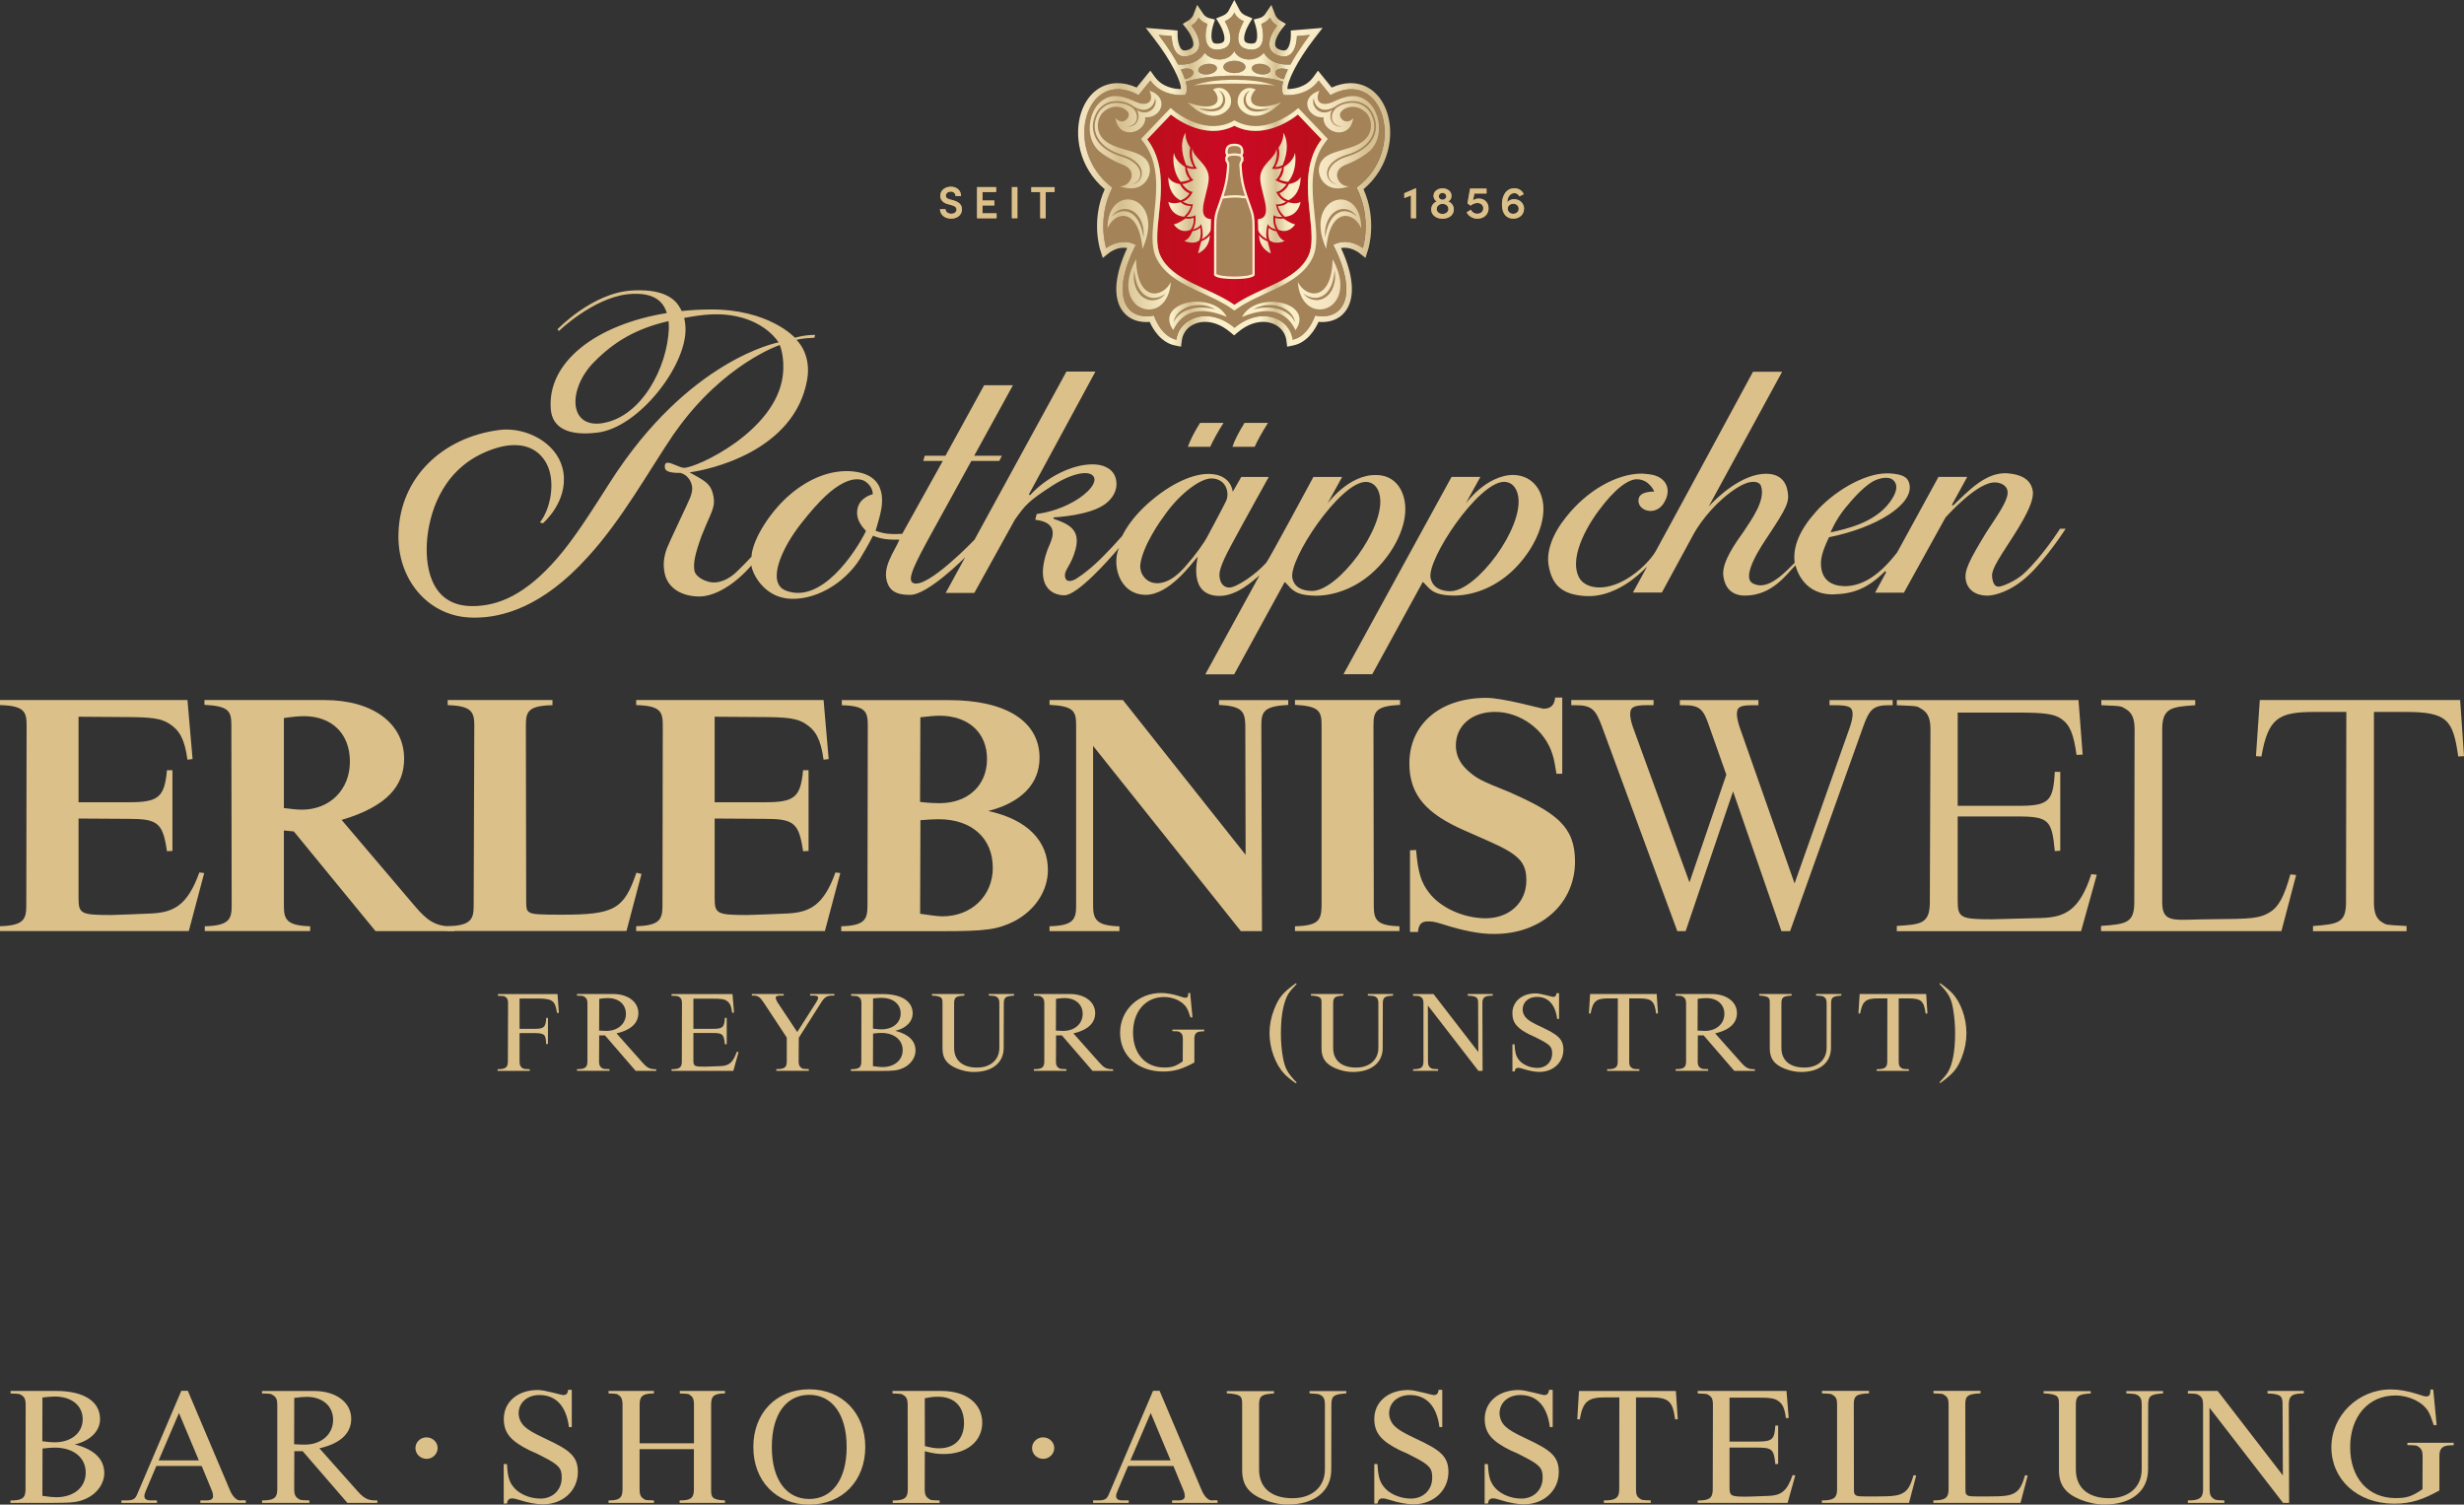 <?xml version="1.0" encoding="UTF-8"?><svg id="b" xmlns="http://www.w3.org/2000/svg" xmlns:xlink="http://www.w3.org/1999/xlink" viewBox="0 0 391.81 239.25"><rect x="0" y="0" width="391.81" height="239.25" fill="#333333" stroke="none"/><defs><style>.h{fill:none;}.i{fill:url(#g);}.j{fill:url(#e);}.k{fill:#a38357;}.l{fill-rule:evenodd;}.l,.m{fill:#dcc08a;}.n{clip-path:url(#d);}.o{clip-path:url(#f);}</style><clipPath id="d"><path class="h" d="M196.29,20s0,0,0,0c-4.98,2.56-10.09-1.79-10.09-1.79l-3.77,3.95c4.58,6,.24,14.39,2.07,18.44,1.85,4.08,7.79,5.08,11.78,7.86h.03c3.99-2.78,9.93-3.78,11.78-7.86,1.83-4.05-2.51-12.44,2.07-18.44l-3.77-3.95s-5.11,4.36-10.09,1.79"/></clipPath><linearGradient id="e" x1="-80.24" y1="636.68" x2="-78.21" y2="636.68" gradientTransform="translate(1274.33 -8630.18) scale(13.61)" gradientUnits="userSpaceOnUse"><stop offset="0" stop-color="#bb0f1b"/><stop offset=".5" stop-color="#cb0a24"/><stop offset=".99" stop-color="#bb0e1b"/><stop offset="1" stop-color="#bb0f1b"/></linearGradient><clipPath id="f"><path class="h" d="M187.61,49.54c.51-.44,1.15-.73,1.8-.89.65-.15,1.33-.19,1.99-.1.66.09,1.3.3,1.85.65-.63-.17-1.26-.28-1.88-.3-.63-.02-1.26.03-1.86.18-.6.14-1.18.38-1.69.73-.5.35-.93.83-1.18,1.44.07-.66.45-1.27.96-1.71M185.92,50.77c0,.52.2,1.1.64,1.72,1.32-2.78,3.95-4,8.51-2.1-.89-1.69-2.85-2.42-4.73-2.42-2.27,0-4.42,1.07-4.42,2.79M201.16,48.55c.66-.09,1.34-.06,1.99.1.65.16,1.28.45,1.79.89.52.44.9,1.05.97,1.71-.25-.61-.67-1.08-1.18-1.44-.51-.35-1.09-.59-1.69-.73-.6-.15-1.23-.2-1.86-.18-.63.02-1.26.13-1.89.3.56-.34,1.2-.56,1.86-.65M197.5,50.4c4.56-1.9,7.19-.68,8.5,2.1.45-.62.64-1.2.64-1.72,0-1.73-2.14-2.79-4.42-2.79-1.88,0-3.84.73-4.73,2.42M181.43,46.98c-.54-.51-.86-1.2-1.02-1.89-.03-.18-.07-.35-.1-.52l-.02-.53c0-.05,0-.11,0-.16,0-.12.01-.24.02-.36.01-.17.03-.35.05-.52.03.17.05.35.07.52l.03.26c0,.08.03.17.05.25l.1.5.14.48c.21.63.52,1.23.99,1.66.06.05.11.11.17.16l.2.13c.12.1.28.15.42.23.07.04.15.05.22.08l.23.07.24.03c.08.01.16.03.24.02.64,0,1.29-.24,1.84-.67-.41.56-1.09.95-1.83,1.01-.08.01-.17.02-.25.02-.66,0-1.31-.3-1.79-.75M179.42,45.35c0,4.86,6.32,5.61,6.76-.5-1.28,2.58-5.41,3.22-5.52-3.64-.88,1.59-1.24,2.98-1.24,4.14M209.36,47.36l.24-.03.23-.07c.08-.02.15-.04.22-.08.14-.07.29-.12.42-.23l.2-.13c.06-.05.12-.11.18-.16.47-.44.77-1.03.99-1.66l.14-.48.1-.5c.02-.08.04-.17.05-.25l.03-.26c.02-.17.04-.34.07-.52.02.17.04.35.05.52.01.13.02.26.02.39,0,.04,0,.09,0,.13l-.03.53c-.03.17-.06.35-.1.52-.15.69-.48,1.38-1.02,1.89-.54.5-1.29.83-2.03.74-.74-.07-1.42-.45-1.83-1.01.55.43,1.2.67,1.85.67.02,0,.03,0,.05,0,.06,0,.13-.01.19-.02M206.37,44.84c.45,6.11,6.77,5.37,6.77.5,0-1.16-.36-2.55-1.24-4.14-.11,6.86-4.24,6.22-5.53,3.64M191.01,38.39l-.51,1.9s1.86-.67,1.88-2.94c0,0-.22.57-1.37,1.03M202.09,40.29l-.51-1.9c-1.15-.46-1.37-1.03-1.37-1.03.03,2.27,1.88,2.94,1.88,2.94M189.61,36.76s-.46,1.35-1.3,1.53c0,0,1.38.72,2.4-.07,0,0,.23-.45.23-1.24,0-.23-.02-.49-.07-.78,0,0-.56.5-1.26.55M201.66,36.99c0,.79.23,1.24.23,1.24,1.02.78,2.4.07,2.4.07-.84-.18-1.3-1.53-1.3-1.53-.69-.05-1.26-.55-1.26-.55-.05.29-.07.55-.07.78M188.52,34.73s-1.09.81-1.87.95c0,0,.97,1.61,2.68.85,0,0,.5-.69.5-1.57,0-.11,0-.22-.02-.33,0,0-.65.26-1.28.1M202.77,34.96c0,.88.5,1.57.5,1.57,1.71.76,2.68-.85,2.68-.85-.79-.14-1.87-.95-1.87-.95-.63.16-1.28-.1-1.28-.1-.02.11-.02.22-.02.33M188.28,34.46s.96-.83,1.1-1.72c0,0-.99.1-1.62-.59,0,0-1.28.41-1.97-.06,0,0,.25,2.18,2.5,2.37M204.83,32.16c-.64.68-1.62.59-1.62.59.13.89,1.1,1.72,1.1,1.72,2.24-.18,2.5-2.37,2.5-2.37-.69.47-1.97.06-1.97.06M178.55,33.26c.73-.13,1.49.16,2.03.64.55.49.89,1.14,1.08,1.81.15.49.2,1,.2,1.51,0,.18,0,.37-.02.54-.14-.67-.25-1.33-.51-1.94-.24-.61-.57-1.18-1.04-1.6l-.17-.16c-.06-.05-.13-.08-.2-.12-.07-.04-.13-.09-.2-.12-.07-.03-.14-.05-.22-.09l-.11-.05-.11-.02-.23-.05c-.08-.02-.15-.01-.23-.02-.08,0-.16-.02-.24,0-.63.04-1.25.33-1.75.8.36-.58.99-1.02,1.71-1.14M176.11,36.32c1.05-2.66,4.97-3.58,5.56,3.25.65-1.44.91-2.71.92-3.78,0-2.63-1.62-4.08-3.24-4.08s-3.24,1.45-3.24,4.6M210.7,37.22c0-.5.05-1.01.2-1.51.19-.67.53-1.33,1.08-1.81.54-.48,1.3-.77,2.03-.64.72.11,1.36.55,1.71,1.14-.5-.47-1.12-.76-1.75-.8-.08-.02-.16,0-.24,0-.08,0-.16,0-.23.02l-.23.05-.11.02-.11.05c-.07.03-.14.06-.21.09-.07.03-.14.08-.2.12-.07.04-.14.08-.2.12l-.18.16c-.48.41-.8.99-1.04,1.6-.26.61-.36,1.27-.5,1.94-.01-.18-.02-.36-.02-.54M209.98,35.79c0,1.07.27,2.34.91,3.78.59-6.83,4.51-5.91,5.56-3.25,0-3.16-1.62-4.6-3.24-4.6s-3.24,1.44-3.24,4.08M185.78,28.31c0,.58.13,2.62,1.92,3.55,0,0,1.02-.26,1.45-1.13,0,0-1-.32-1.51-1.45,0,0-1.43-.19-1.85-1.12,0,0,0,.06,0,.16M204.95,29.27c-.51,1.13-1.51,1.45-1.51,1.45.42.88,1.45,1.13,1.45,1.13,1.79-.92,1.92-2.96,1.92-3.55,0-.1,0-.16,0-.16-.42.93-1.85,1.12-1.85,1.12M186.59,25.28c0,.94.18,2.4,1.15,3.63,0,0,.73-.01,1.48-.36,0,0-.76-.75-.76-1.9,0-.04,0-.07,0-.11,0,0-1.55-.8-1.79-2.25,0,0-.08.39-.08.99M204.14,26.54v.11c0,1.15-.76,1.9-.76,1.9.74.34,1.47.36,1.47.36.96-1.22,1.15-2.66,1.15-3.61,0-.61-.08-1.01-.08-1.01-.24,1.44-1.79,2.25-1.79,2.25M189.53,24.37c0,.94.42,2.06.83,2.44,0,0-.88.18-1.63-.16,0,0,0,0,0,.01,0,.15.42,1.66,1.06,1.95,0,0-.95.59-1.79.66,0,0,.82,1.21,1.65,1.24,0,0-.51,1.21-1.57,1.55,0,0,.97.6,1.61.4,0,0-.16,1.32-1.01,2.01,0,0,1.01.11,1.39-.27,0,0,.04.25.04.61,0,.48-.08,1.15-.43,1.67,0,0,1.03-.2,1.32-.86,0,0,.24.83.24,1.61,0,.29-.04.58-.13.81,0,0,1.15-.57,1.41-1.43l.06-1.76c-.98-.07-1.29-.67-1.29-1.5,0-1.44.92-3.59.92-5.03,0-2.24-2.55-3.27-2.56-4.67,0-.02,0-.03,0-.05-.08.22-.12.48-.12.76M202.95,23.66c0,1.4-2.56,2.43-2.56,4.67,0,1.43.92,3.59.92,5.03,0,.84-.31,1.43-1.29,1.5l.05,1.76c.26.86,1.41,1.43,1.41,1.43-.1-.23-.13-.52-.13-.81,0-.77.24-1.61.24-1.61.3.66,1.32.86,1.32.86-.35-.52-.43-1.19-.43-1.67,0-.36.04-.61.04-.61.38.38,1.39.27,1.39.27-.84-.69-1.01-2.01-1.01-2.01.64.2,1.61-.4,1.61-.4-1.06-.35-1.57-1.55-1.57-1.55.83-.04,1.65-1.24,1.65-1.24-.84-.07-1.79-.66-1.79-.66.64-.28,1.06-1.79,1.06-1.95,0,0,0,0,0-.01-.75.35-1.63.16-1.63.16.41-.38.83-1.5.83-2.44,0-.28-.04-.54-.12-.76v.05ZM193.44,43.57v-7.47c0-1.64.13-2.01.49-3l.28-.8c.09-.24.17-.48.25-.7,1.11-.21,2.51-.22,3.64-.03.08.23.17.47.26.73l.28.8c.35.99.49,1.36.49,3v7.47c-.14.09-.76.38-2.84.38s-2.69-.29-2.84-.38M195.51,26.28s0-.03,0-.05c0-.37-.2-.68-.29-.8v-.28c.05-.06.09-.13.11-.21.27-.12.6-.19.94-.19s.68.07.95.19c.02.08.05.15.11.21v.28c-.09.13-.29.44-.29.8,0,.02,0,.04,0,.05.12,2.19.42,3.42.9,4.86-1.06-.15-2.3-.14-3.35.02.49-1.45.79-2.68.91-4.88M195.23,24.22c0-.58.1-.98,1.05-.98s1.05.4,1.05.98c-.04.08-.08.17-.1.28-.28-.1-.61-.15-.95-.15s-.66.05-.95.15c-.03-.1-.06-.2-.1-.28M194.83,24.28v.05l.03.05s.11.2.11.37c0,.07-.02.13-.07.17l-.07.06v.59l.05.06s.24.29.24.61v.03c-.15,2.69-.58,3.9-1.28,5.91l-.28.8c-.36,1.01-.51,1.43-.51,3.14v7.61l.02.04c.08.14.54.6,3.21.6s3.14-.46,3.21-.6l.02-.04v-7.61c0-1.71-.15-2.13-.51-3.14l-.28-.8c-.71-2-1.13-3.21-1.28-5.91v-.03c0-.32.24-.61.24-.61l.05-.06v-.59l-.07-.06c-.05-.04-.07-.11-.07-.18,0-.16.11-.36.11-.36l.03-.05v-.05c0-.74-.18-1.43-1.45-1.43s-1.45.69-1.45,1.43M187.97,23.31c0,.77.16,1.75.64,2.92,0,0,.7.41,1.19.32,0,0-.63-.99-.63-2.2,0-.23.02-.46.07-.7l.04-.17s-.77-.97-.77-2.16c0-.07,0-.14,0-.21,0,0-.55.75-.55,2.2M204.07,21.32c0,1.19-.77,2.16-.77,2.16.08.3.12.59.12.87,0,1.21-.63,2.2-.63,2.2.49.09,1.19-.32,1.19-.32.48-1.17.64-2.15.64-2.92,0-1.45-.55-2.2-.55-2.2,0,.07,0,.14,0,.21M206.38,18.21l3.77,3.95c-1.73,2.26-2.18,4.86-2.18,7.45,0,2.93.59,5.83.59,8.18,0,1.07-.12,2.03-.48,2.82-1.85,4.08-7.79,5.08-11.78,7.86h-.03c-3.99-2.78-9.93-3.78-11.78-7.86-.36-.79-.48-1.75-.48-2.82,0-2.35.59-5.25.59-8.18,0-2.58-.46-5.18-2.18-7.45l3.77-3.95s5.11,4.36,10.09,1.79t0,0c1.13.58,2.27.81,3.36.81,3.68,0,6.74-2.6,6.74-2.6M181.43,22.09l.39.51c1.6,2.1,2.03,4.55,2.03,7.01,0,1.5-.16,3.01-.31,4.44-.14,1.34-.28,2.58-.28,3.71,0,1.17.14,2.23.55,3.14,1.32,2.91,4.46,4.36,7.5,5.76,1.57.72,3.19,1.47,4.53,2.41l.19.14.25.16.25-.16.2-.14c1.34-.93,2.96-1.68,4.53-2.41,3.04-1.4,6.19-2.86,7.5-5.76.41-.91.55-1.97.55-3.14,0-1.13-.14-2.38-.28-3.71-.15-1.43-.31-2.94-.31-4.44,0-2.46.43-4.91,2.03-7.01l.39-.51-4.21-4.41-.49-.51-.54.46s-2.9,2.42-6.25,2.42c-1.06,0-2.08-.25-3-.72l-.17-.09-.19-.1-.19.1-.16.09c-.93.48-1.94.72-3.01.72-3.35,0-6.22-2.4-6.25-2.42l-.54-.46-4.71,4.93ZM182.38,17.37c.36-.11.67-.34.9-.65.23-.31.36-.7.38-1.14.07.18.11.37.11.57,0,.25-.06.51-.18.75-.21.42-.6.75-1.06.89-.46.15-.96.09-1.37-.09-.16-.07-.3-.16-.44-.26.1.15.18.32.24.5.05.17.08.35.08.53,0,.42-.14.85-.42,1.16-.2.22-.47.37-.75.44-.28.08-.58.04-.86,0,.28.01.57.03.83-.08.26-.09.49-.25.66-.46.2-.27.3-.6.3-.93,0-.2-.04-.4-.11-.58-.16-.5-.55-.9-1.03-1.15-.48-.26-1.02-.42-1.56-.49-.54-.07-1.1-.03-1.62.12-.52.16-.99.46-1.36.86-.2.18-.33.43-.49.65-.11.25-.25.48-.33.75-.1.26-.15.53-.2.8l-.03.41s0,.07,0,.1c0,.1.01.21.02.31.04.54.2,1.07.48,1.55.26.48.64.89,1.06,1.25.42.36.89.66,1.4.89.24.13.51.22.76.33l.8.26c.55.18,1.09.41,1.57.73.49.32.93.74,1.2,1.28.13.27.2.58.2.88s-.07.6-.22.86c-.28.53-.84.85-1.4.93.55-.14,1.04-.5,1.26-1,.09-.2.14-.42.14-.63,0-.31-.09-.63-.24-.9-.24-.48-.64-.87-1.1-1.17-.46-.3-.97-.53-1.5-.7l-.81-.27c-.27-.11-.54-.21-.79-.34-.52-.25-1.01-.56-1.46-.93-.44-.37-.85-.81-1.13-1.32-.29-.51-.47-1.09-.51-1.67,0-.11-.02-.22-.02-.33,0-.04,0-.07,0-.11l.04-.44c.06-.28.11-.58.21-.85.08-.28.23-.54.35-.8.16-.24.31-.5.53-.71.4-.43.92-.76,1.48-.93.57-.17,1.16-.2,1.74-.13.58.07,1.15.24,1.66.52.16.09.33.19.47.31.34.18.67.35,1.01.44.19.05.38.08.58.08s.38-.03.55-.08M183.03,15.49c0,1.02-1.07,1.3-2.33.75-1.63-.71-3.82-1.79-5.83.07-.99.92-1.59,2.49-1.59,4.06,0,1.5.55,3.01,1.85,3.95,1.48,1.08,2.61,1.56,3.45,1.88.98.38,1.36,1.01,1.37,1.63,0,.97-.93,1.9-1.96,1.77,3.38,1.24,4.86-1.03,4.86-2.58,0-.1,0-.19-.02-.27-.37-3.03-4.53-2.49-6.93-4.23-.95-.69-1.34-1.65-1.33-2.55,0-.88.37-1.7.93-2.2,1.82-1.59,3.88-.43,3.99.37,0,.04,0,.07,0,.1,0,.8-1.13,1.62-2.11.54.53,3.6,4.73,2.37,4.73.06,0-.07,0-.13-.01-.19,1.51.1,2.59-.98,2.59-2.12,0-.82-.56-1.67-1.93-2.12.2.42.28.78.28,1.07M210.05,17.8c-.46-.14-.85-.47-1.06-.89-.13-.24-.19-.51-.18-.77,0-.19.03-.38.11-.55.02.43.15.83.37,1.14s.54.54.9.65c.36.11.75.11,1.13,0,.34-.09.67-.26,1.01-.44.15-.12.31-.23.47-.31.52-.28,1.09-.45,1.66-.52.58-.07,1.18-.04,1.74.13.57.17,1.09.5,1.48.93.22.21.36.47.52.71.12.27.27.52.35.8.1.27.16.56.21.85l.04.44s0,.07,0,.11c0,.11-.02.22-.02.33-.04.59-.22,1.16-.51,1.67-.29.51-.69.95-1.13,1.32-.45.37-.94.69-1.46.93-.26.13-.53.23-.79.34l-.81.27c-.53.17-1.04.39-1.5.7-.46.3-.86.69-1.1,1.17-.16.27-.24.59-.24.9,0,.22.04.43.14.63.22.5.71.86,1.26,1-.56-.08-1.11-.4-1.4-.93-.15-.26-.22-.56-.22-.86s.07-.6.2-.88c.27-.54.72-.96,1.2-1.28.49-.32,1.02-.55,1.57-.73l.8-.26c.26-.11.52-.2.77-.33.5-.24.98-.54,1.4-.89s.8-.77,1.07-1.25c.27-.47.44-1.01.48-1.55,0-.1.01-.2.01-.31,0-.03,0-.07,0-.1l-.03-.41c-.05-.27-.1-.54-.2-.8-.08-.27-.22-.5-.33-.75-.15-.22-.29-.47-.49-.65-.37-.4-.84-.7-1.36-.86-.52-.16-1.08-.19-1.62-.12-.54.07-1.08.23-1.56.49-.49.25-.87.65-1.04,1.15-.07.18-.11.38-.11.58,0,.33.09.66.3.93.16.21.4.37.66.46.26.1.55.09.83.08-.28.04-.57.08-.85,0-.28-.07-.55-.22-.75-.44-.28-.31-.42-.74-.42-1.16,0-.18.03-.36.08-.53.05-.18.14-.34.24-.5-.13.1-.28.19-.44.26-.25.11-.54.18-.83.18-.18,0-.37-.03-.55-.08M207.88,16.54c0,1.14,1.08,2.21,2.59,2.12,0,.06-.01.13-.01.19,0,2.31,4.19,3.53,4.73-.06-.98,1.09-2.12.26-2.11-.54,0-.03,0-.07,0-.1.11-.8,2.16-1.96,3.99-.37.57.49.93,1.32.93,2.2s-.38,1.86-1.34,2.55c-2.4,1.74-6.55,1.2-6.93,4.23-.01.09-.02.18-.02.27,0,1.55,1.48,3.82,4.86,2.58-1.03.14-1.96-.8-1.96-1.77,0-.62.38-1.26,1.36-1.63.83-.32,1.97-.8,3.45-1.88,1.3-.95,1.85-2.45,1.85-3.95,0-1.57-.6-3.14-1.59-4.06-2.01-1.87-4.21-.79-5.83-.07-1.26.55-2.32.27-2.33-.75,0-.3.08-.65.28-1.07-1.37.46-1.93,1.3-1.93,2.12M192.31,17.37c.27,0,.54-.02.79-.08.26-.05.5-.14.71-.27.42-.26.67-.73.67-1.24v-.05c0-.24-.05-.48-.16-.71-.11-.24-.28-.45-.53-.59.14.02.28.08.4.16.12.09.22.2.31.32.17.25.29.54.31.85,0,.07.01.13.01.2,0,.24-.05.49-.16.71-.14.29-.36.54-.63.7-.55.34-1.17.38-1.75.32-.58-.06-1.13-.23-1.64-.48.54.07,1.06.14,1.58.14h.07ZM192.89,14.23c.47.47.74,1.02.73,1.5,0,1.06-1.33,1.78-4.77.55,3.74,3.8,6.58,1.65,6.87.24.03-.15.04-.29.04-.44,0-1.09-.82-2.11-1.91-2.11-.3,0-.63.08-.96.25M198.53,17.39c-.27-.17-.49-.42-.63-.7-.11-.23-.16-.49-.16-.74,0-.06,0-.11.01-.17.03-.3.14-.6.31-.85.09-.12.2-.23.32-.32.12-.08.26-.14.4-.16-.25.14-.43.35-.54.59-.1.23-.15.47-.15.71v.05c0,.51.25.98.67,1.24.21.13.45.22.7.27.25.05.52.08.79.08.54,0,1.1-.07,1.66-.14-.51.24-1.06.42-1.64.48-.14.01-.28.02-.41.02-.45,0-.92-.09-1.33-.34M196.8,16.09c0,.14.01.29.04.44.29,1.41,3.13,3.56,6.86-.24-3.44,1.23-4.77.51-4.77-.55,0-.48.27-1.03.74-1.5-.34-.17-.65-.25-.96-.25-1.1,0-1.91,1.02-1.91,2.11M192.98,12.87c-1.09.14-2.19.35-3.23.73,1.09-.13,2.18-.2,3.27-.25,1.09-.04,2.17-.07,3.26-.06.54,0,1.09,0,1.63.02.54,0,1.09.03,1.63.05,1.09.05,2.17.12,3.27.25-1.04-.38-2.13-.59-3.22-.73-.55-.08-1.1-.11-1.65-.15-.55-.03-1.11-.04-1.66-.05-1.1,0-2.21.06-3.3.2M188.46,15.09c.36-.48.34-1.24.09-2.12,1.96-.58,4.7-.94,7.74-.94s5.78.36,7.74.94c-.25.88-.28,1.64.09,2.12,0,0,3.56.48,5.56-2.29l1.88,2.32c8.36-4.56,12.29,8.65,4.15,14.72,2.51,4.85,1,9.61,1,9.61,0,0-2.27-1.81-4.71-.51,4.07,8,1.7,12.12-2.88,11.24,0,0-1.05,3.31-3.58,3.85-.46-3.56-5.14-5.36-9.24-1.9-4.09-3.46-8.78-1.66-9.24,1.9-2.54-.54-3.58-3.85-3.58-3.85-4.58.88-6.95-3.24-2.88-11.24-2.44-1.29-4.71.51-4.71.51,0,0-1.51-4.76,1-9.61-8.14-6.07-4.22-19.28,4.15-14.72l1.88-2.32c1.49,2.06,3.83,2.32,4.94,2.32.39,0,.62-.03.62-.03M187.78,11.07c.11-.04.22-.08.33-.1.8-.19,1.54.02,1.65.47.1.45-.46.96-1.27,1.15-.02,0-.04,0-.06.01-.17-.49-.39-1.01-.65-1.53M204.08,12.59c-.8-.19-1.38-.7-1.27-1.15.11-.45.84-.66,1.65-.47.12.03.23.06.33.1-.26.52-.48,1.04-.64,1.53-.02,0-.04,0-.06-.01M190.55,11.2c-.06-.46.55-.91,1.37-1.03.82-.11,1.53.17,1.59.62.06.46-.55.92-1.37,1.03-.12.02-.24.02-.36.02-.66,0-1.18-.26-1.24-.64M200.42,11.82c-.82-.11-1.43-.57-1.37-1.03.06-.45.78-.73,1.6-.62.82.12,1.43.58,1.37,1.03-.05.39-.58.64-1.24.64-.12,0-.24,0-.36-.02M194.53,10.65c0-.54.79-.98,1.76-.98s1.76.44,1.76.98-.79.97-1.76.97-1.76-.44-1.76-.97M193.89,7.87c3.37-.37.87-4.49.87-4.49,1.24-.51,1.52-1.41,1.52-1.41,0,0,.27.9,1.52,1.41,0,0-2.5,4.12.87,4.49,3.28.36,1.89-4.08,1.89-4.08,0,0,.88-.22,1.4-.99,0,0,.3.78,1.12,1.27,0,0-2.87,3.63.15,4.73,3.02,1.1,3-3.07,3-3.07l2.07-.17s-1.78,2.3-3.1,4.71c-3.26.16-4.22-1.88-4.22-1.88-1.29,1.56-3.94,1.36-4.71-.27-.76,1.63-3.41,1.83-4.7.27,0,0-.96,2.04-4.22,1.88-1.31-2.4-3.1-4.71-3.1-4.71l2.07.17s-.02,4.17,3,3.07c3.03-1.1.15-4.73.15-4.73.82-.49,1.13-1.27,1.13-1.27.52.77,1.4.99,1.4.99,0,0-1.28,4.1,1.53,4.1.11,0,.23,0,.36-.02M195.38,1.7v-.03s-.2.52-.98.84l-1.02.42.57.94c.38.63.98,2.06.67,2.67-.1.21-.39.34-.84.39-.09,0-.18.01-.26.01-.48,0-.6-.17-.66-.24-.38-.52-.21-1.88.03-2.64l.31-.95-.97-.24s-.55-.16-.86-.61l-1-1.48-.65,1.67s-.22.49-.73.8l-.92.55.66.84c.42.53,1.21,1.88,1,2.64-.03.11-.11.39-.73.62-.23.09-.44.13-.62.13s-.6,0-.9-.94c-.22-.66-.22-1.37-.22-1.37v-.87s-5.07-.42-5.07-.42l1.31,1.69c2.72,3.51,4.34,6.85,4.29,8.04-1.04,0-2.94-.27-4.15-1.93l-.72-1-2.18,2.69c-1.04-.47-2.05-.7-3.03-.7-2.65,0-4.81,1.74-5.78,4.65-1.16,3.49-.44,8.7,3.74,12.22-2.19,4.88-.79,9.42-.72,9.62l.41,1.3,1.07-.85s1.01-.77,2.26-.77c.18,0,.37.02.55.05-1.92,4.13-2.26,7.56-.94,9.71.82,1.33,2.22,2.06,3.95,2.06h0c.18,0,.37,0,.56-.03.52,1.15,1.76,3.27,3.99,3.74l1,.21.13-1.01c.23-1.73,1.75-2.94,3.7-2.94.94,0,2.4.29,4,1.64l.61.51.61-.51c1.6-1.35,3.06-1.64,4-1.64,1.95,0,3.47,1.21,3.7,2.94l.13,1.01,1-.21c2.23-.47,3.47-2.59,3.99-3.74.19.02.38.03.56.03,1.74,0,3.14-.73,3.95-2.06,1.32-2.15.98-5.58-.94-9.71.18-.03.37-.05.55-.05,1.26,0,2.26.77,2.27.77l1.07.85.41-1.3c.07-.2,1.46-4.74-.72-9.62,4.18-3.53,4.9-8.73,3.74-12.22-.97-2.91-3.13-4.65-5.78-4.65-.97,0-1.99.24-3.02.7l-2.18-2.69-.72,1c-1.2,1.66-3.1,1.93-4.14,1.93-.06-1.19,1.57-4.54,4.29-8.04l1.31-1.69-4.2.35-.86.07v.87s0,.71-.22,1.37c-.3.94-.73.94-.9.94s-.38-.04-.61-.13c-.62-.22-.69-.51-.73-.62-.22-.76.58-2.11,1-2.64l.67-.84-.92-.55c-.51-.31-.73-.8-.73-.8l-.65-1.67-1,1.48c-.3.45-.85.6-.85.6l-.97.24.3.95c.24.76.41,2.12.03,2.64-.05.07-.18.24-.65.24-.08,0-.17,0-.26-.01-.46-.05-.74-.18-.85-.39-.29-.58.23-1.94.67-2.67l.57-.94-1.01-.42c-.78-.32-.98-.82-.99-.84v.03s-.89-1.7-.89-1.7l-.9,1.7Z"/></clipPath><linearGradient id="g" x1="-86.27" y1="653.85" x2="-84.24" y2="653.85" gradientTransform="translate(2246.46 -15697.65) scale(24.05)" gradientUnits="userSpaceOnUse"><stop offset="0" stop-color="#f5e4c1"/><stop offset=".04" stop-color="#efddb7"/><stop offset=".1" stop-color="#dfca9e"/><stop offset=".13" stop-color="#d6c091"/><stop offset=".3" stop-color="#faefc9"/><stop offset=".32" stop-color="#eee0b7"/><stop offset=".36" stop-color="#d6c091"/><stop offset=".43" stop-color="#faefc9"/><stop offset=".59" stop-color="#faefc9"/><stop offset=".64" stop-color="#d6c091"/><stop offset=".65" stop-color="#ddca9d"/><stop offset=".67" stop-color="#f2e4bc"/><stop offset=".69" stop-color="#faefc9"/><stop offset=".79" stop-color="#f6e6c2"/><stop offset=".81" stop-color="#f5e4c1"/><stop offset=".85" stop-color="#efddb7"/><stop offset=".91" stop-color="#dfca9e"/><stop offset=".94" stop-color="#d6c091"/><stop offset="1" stop-color="#d6c091"/></linearGradient></defs><g id="c"><path class="m" d="M386.48,220.94c-.02.89-.15,1.11-.71,1.11-.25,0-.45-.07-1.43-.39-1.46-.47-2.89-.72-4.17-.72-5.18,0-9.45,4.15-9.45,9.21s4.1,8.96,10,8.96c2.79,0,4.69-.74,7.18-2.1v-5.48c0-1.14.42-1.65,1.68-1.7l.59-.02v-.39h-7.36v.37c1.65.05,1.41.05,1.8.3.42.25.62.69.62,1.46l-.02,5.26c-1.7,1.16-2.52,1.41-4.27,1.41-4.39,0-7.23-3.21-7.23-8.1s2.91-8.22,7.18-8.22c2.2,0,4.37,1.04,5.26,2.57.3.49.54,1.26.86,2.17l.45-.05-.54-5.63h-.42ZM347.9,238.98h5.8v-.39c-1.61-.05-1.36-.08-1.75-.3-.42-.27-.59-.72-.59-1.43l-.02-13.01,11.7,15.13h.96l-.05-15.67c0-1.43.64-1.73,2.39-1.73v-.4h-5.77v.4c2.27.05,2.39.57,2.39,1.73l.05,11.3-10.37-13.43h-4.74v.4c1.48.05,1.41.05,1.8.3.44.27.62.69.62,1.43v13.55c0,1.43-.71,1.73-2.42,1.73v.39ZM324.96,221.56c2.4.12,2.44.57,2.44,1.75v10.47c0,2.32.99,3.68,3.38,4.67,1.24.49,2.57.81,3.9.79,4.25,0,6.89-2.15,6.89-5.55l.02-10.37c0-1.46.54-1.61,2.37-1.75v-.37h-5.85v.37c1.73.1,1.36.1,1.83.3.45.27.62.69.62,1.46v10.32c0,2.79-2.02,4.59-5.16,4.59-3.38,0-5.31-1.68-5.31-4.57v-10.34c0-1.48.59-1.63,2.37-1.75v-.37h-7.5v.37ZM307.42,238.98h13.87l1.14-4.35-.42-.05c-.47,1.65-.91,2.37-1.61,2.79-.79.47-1.61.59-4.44.59-2.66,0-2.84,0-3.13-.2-.27-.17-.3-.32-.3-1.04l-.02-13.4c0-1.23.25-1.7,2.42-1.75v-.4h-7.48v.4c1.63.07,1.41.05,1.78.3.47.27.62.67.62,1.46v13.53c0,1.41-.67,1.73-2.42,1.73v.39ZM289.69,238.98h13.87l1.14-4.35-.42-.05c-.47,1.65-.91,2.37-1.61,2.79-.79.47-1.61.59-4.44.59-2.67,0-2.84,0-3.13-.2-.27-.17-.3-.32-.3-1.04l-.02-13.4c0-1.23.25-1.7,2.42-1.75v-.4h-7.48v.4c1.63.07,1.41.05,1.78.3.47.27.62.67.62,1.46v13.53c0,1.41-.67,1.73-2.42,1.73v.39ZM269.97,238.98h14.29l1.21-4.37-.42-.05c-.89,2.59-1.85,3.23-3.83,3.31l-2.72.1c-.3.02-.59.02-.89.02-2.34,0-2.59-.12-2.59-1.41v-6.39h4.44c2.32,0,2.62.27,2.84,2.62l.45-.02v-6.1h-.45c-.12,2.2-.49,2.54-2.81,2.54h-4.47v-6.99h4.25c2.15,0,2.89.1,3.48.52.69.47,1.04,1.14,1.23,2.74l.45-.02-.35-4.3h-14.12v.4c1.68.07,1.43.07,1.8.3.47.27.62.69.62,1.46l-.03,13.53c0,1.43-.67,1.73-2.39,1.73v.39ZM250.81,225.68l.4.02c.49-2.84,1.28-3.5,4.07-3.5h2.22l-.02,14.66c0,1.43-.71,1.73-2.44,1.73v.39h7.45v-.39c-1.58-.05-1.38-.08-1.75-.3-.45-.3-.59-.67-.59-1.43v-14.66h2.22c3.09,0,3.6.67,4,3.5l.42-.02-.3-4.49h-15.41l-.27,4.49ZM236.08,232.81v6.29l.54-.02c.05-.57.3-.81.79-.81.3,0,.42.03,1.16.25,1.41.45,2.72.69,3.75.69,3.19,0,5.55-2.2,5.55-5.14,0-2.49-1.31-3.5-5.08-5.26-2.12-.99-2.81-1.43-3.43-2-.57-.54-.91-1.31-.91-2.07,0-1.7,1.38-2.91,3.31-2.91,2.52,0,4.25,1.63,4.69,5.11l.45-.02v-5.92h-.59c-.05.59-.27.84-.79.84-.25,0-2.89-.81-4.02-.81-3.21,0-5.41,1.9-5.41,4.61,0,2.37,1.31,3.6,4.1,4.99l1.11.49,1.06.54c2.57,1.31,2.96,1.87,2.94,3.33,0,1.93-1.43,3.31-3.38,3.31-1.8,0-3.58-.81-4.44-2.03-.57-.81-.79-1.63-.89-3.46h-.49ZM218.53,232.81v6.29l.54-.02c.05-.57.3-.81.79-.81.3,0,.42.03,1.16.25,1.41.45,2.72.69,3.75.69,3.18,0,5.55-2.2,5.55-5.14,0-2.49-1.31-3.5-5.09-5.26-2.12-.99-2.81-1.43-3.43-2-.57-.54-.91-1.31-.91-2.07,0-1.7,1.38-2.91,3.31-2.91,2.52,0,4.25,1.63,4.69,5.11l.45-.02v-5.92h-.59c-.05.59-.27.84-.79.84-.25,0-2.89-.81-4.02-.81-3.21,0-5.41,1.9-5.41,4.61,0,2.37,1.31,3.6,4.1,4.99l1.11.49,1.06.54c2.57,1.31,2.96,1.87,2.94,3.33,0,1.93-1.43,3.31-3.38,3.31-1.8,0-3.58-.81-4.44-2.03-.57-.81-.79-1.63-.89-3.46h-.49ZM195.08,221.56c2.39.12,2.44.57,2.44,1.75v10.47c0,2.32.99,3.68,3.38,4.67,1.24.49,2.57.81,3.9.79,4.25,0,6.89-2.15,6.89-5.55l.02-10.37c0-1.46.54-1.61,2.37-1.75v-.37h-5.85v.37c1.73.1,1.36.1,1.83.3.45.27.62.69.62,1.46v10.32c0,2.79-2.02,4.59-5.16,4.59-3.38,0-5.31-1.68-5.31-4.57v-10.34c0-1.48.59-1.63,2.37-1.75v-.37h-7.5v.37ZM182.98,224.69l3.16,7.53h-6.39l3.23-7.53ZM173.8,238.98h5.68v-.39h-.94c-.72,0-1.06-.22-1.06-.67-.02-.22.1-.57.25-.91l1.65-3.9h7.21l1.61,3.9c.15.35.2.67.2.89,0,.47-.35.69-1.06.69h-.96v.39h7.23v-.39c-.25-.03-.42-.03-.54-.03-.2.03-.35.03-.39.03-.52,0-1.16-.59-1.58-1.58l-6.71-15.85h-1.04l-6.77,15.85c-.49,1.16-.54,1.58-2,1.58h-.76v.39ZM164.11,230.26c0,.96.79,1.72,1.78,1.72.93,0,1.75-.76,1.75-1.72s-.82-1.7-1.78-1.7-1.75.76-1.75,1.7M149.17,222.1c2.59,0,4.12,1.55,4.12,4.2,0,2.49-1.48,4-3.95,4-.71,0-1.14-.07-2.27-.35l-.02-7.6c.99-.2,1.41-.25,2.12-.25M141.93,221.58c1.61.07,1.41.05,1.78.3.45.27.62.69.62,1.46l.02,13.53c0,1.41-.64,1.73-2.4,1.73v.39h7.46v-.39c-1.53-.05-1.36-.05-1.75-.3-.42-.27-.62-.69-.62-1.43l.02-6.1c1.43.37,2.03.44,3.06.44,3.6,0,6.07-2.02,6.07-4.99s-2.47-5.04-6.49-5.04h-7.78v.4ZM128.68,221.8c3.68,0,5.95,3.16,5.95,8.29s-2.27,8.27-5.95,8.27-5.95-3.13-5.95-8.27,2.25-8.29,5.95-8.29M119.79,230.1c0,5.41,3.65,9.16,8.89,9.16s8.91-3.78,8.91-9.16-3.66-9.18-8.91-9.18-8.89,3.78-8.89,9.18M96.76,238.98h7.23v-.39c-1.53-.05-1.33-.05-1.7-.3-.42-.27-.59-.69-.59-1.43v-6.42h8.64v6.42c0,1.41-.57,1.73-2.27,1.73v.39h7.21v-.39c-2.15-.08-2.2-.59-2.2-1.73v-13.55c0-1.41.57-1.73,2.2-1.73v-.4h-7.18v.4c1.53.05,1.36.07,1.68.3.42.27.57.69.57,1.43v6.2h-8.64v-6.2c0-1.41.64-1.73,2.27-1.73v-.4h-7.21v.4c1.46.05,1.31.05,1.65.3.4.27.57.69.57,1.43v13.55c0,1.43-.62,1.73-2.22,1.73v.39ZM80.1,232.81v6.29l.54-.02c.05-.57.3-.81.79-.81.3,0,.42.03,1.16.25,1.41.45,2.72.69,3.75.69,3.19,0,5.55-2.2,5.55-5.14,0-2.49-1.31-3.5-5.08-5.26-2.12-.99-2.81-1.43-3.43-2-.57-.54-.91-1.31-.91-2.07,0-1.7,1.38-2.91,3.31-2.91,2.52,0,4.25,1.63,4.69,5.11l.45-.02v-5.92h-.59c-.05.59-.27.84-.79.84-.25,0-2.89-.81-4.02-.81-3.21,0-5.41,1.9-5.41,4.61,0,2.37,1.31,3.6,4.1,4.99l1.11.49,1.06.54c2.57,1.31,2.96,1.87,2.94,3.33,0,1.93-1.43,3.31-3.38,3.31-1.8,0-3.58-.81-4.44-2.03-.57-.81-.79-1.63-.89-3.46h-.49ZM66.06,230.26c0,.96.79,1.72,1.78,1.72.93,0,1.75-.76,1.75-1.72s-.82-1.7-1.78-1.7-1.75.76-1.75,1.7M46.8,222.29c.81-.12,1.56-.17,1.97-.17,2.52,0,4.2,1.46,4.2,3.65,0,2.32-1.87,3.95-4.52,3.95-.44,0-1.01-.02-1.68-.07l.02-7.36ZM41.67,221.58c1.43.02,1.38.05,1.78.3.45.27.64.69.64,1.43v13.55c0,1.48-.77,1.73-2.42,1.73v.39h7.53v-.39c-1.58-.05-1.41-.05-1.8-.3-.42-.27-.62-.69-.62-1.43l.02-6.1h1.33l7.11,8.22h4.76v-.39h-.35c-1.31,0-1.95-.52-2.89-1.58l-5.97-6.71c3.73-.84,5.06-2.67,5.06-4.69,0-2.62-2.42-4.42-5.9-4.42h-8.29v.4ZM28.46,224.69l3.16,7.53h-6.39l3.23-7.53ZM19.28,238.98h5.68v-.39h-.94c-.72,0-1.06-.22-1.06-.67-.02-.22.1-.57.25-.91l1.65-3.9h7.21l1.61,3.9c.15.35.2.67.2.89,0,.47-.35.69-1.06.69h-.96v.39h7.23v-.39c-.25-.03-.42-.03-.54-.03-.2.03-.35.03-.39.03-.52,0-1.16-.59-1.58-1.58l-6.71-15.85h-1.04l-6.76,15.85c-.49,1.16-.54,1.58-2,1.58h-.77v.39ZM6.76,230.34c.79-.1,1.53-.15,1.93-.15,2.99,0,4.94,1.58,4.94,3.97s-1.93,3.92-4.67,3.92c-.52,0-1.28-.07-2.22-.22l.02-7.53ZM6.76,222.22c.79-.1,1.53-.15,1.95-.15,2.67,0,4.44,1.43,4.44,3.6s-1.8,3.68-4.47,3.68c-.42,0-1.16-.05-1.95-.17l.02-6.96ZM1.65,238.98h6.69c3.26,0,4.12-.1,5.45-.72,1.68-.79,2.79-2.37,2.79-4,0-2.2-1.53-3.78-4.69-4.57,2.66-.64,4.02-2.27,4.02-4.02,0-2.91-2.69-4.49-6.99-4.49H1.68v.4c1.63.07,1.41.07,1.78.3.45.27.62.69.62,1.46l-.02,13.53c0,1.41-.64,1.73-2.4,1.73v.39Z"/><path class="m" d="M0,111.32h29.81l.81,9.38-.81.1c-.46-3.31-1.27-4.64-2.8-5.66-1.38-.92-2.9-1.12-7.39-1.12l-7.13-.05v13.6h8c4.69,0,5.66-.76,6.06-5.1h.87v12.84l-.87.05c-.66-4.54-1.48-5.15-6.11-5.15l-7.95-.05v12.64c0,2.5.36,2.7,5.2,2.7.56,0,5.71-.2,6.52-.25,3.42-.21,5.61-1.28,7.49-6.52l.77.1-2.45,9.22H0v-.77c3.72-.1,4.18-1.07,4.18-3.26l.05-28.69c0-2.14-.36-3.11-4.23-3.21v-.81Z"/><path class="m" d="M32.51,111.32h19.11c7.59,0,12.64,3.67,12.64,9.33,0,4.18-2.55,7.54-9.94,9.73l11.82,13.91c1.73,1.99,3.06,3.01,5.55,3.01h.56v.76h-12.54l-12.99-15.85-1.58-.15v11.97c0,2.14.41,3.16,4.18,3.26v.76h-16.76v-.76c3.87-.1,4.28-1.12,4.28-3.26l-.05-28.69c0-2.24-.36-3.06-4.28-3.26v-.76ZM45.15,128.49c1.12.15,2.09.26,2.85.26,4.43,0,7.64-3.16,7.64-7.64s-2.9-7.23-7.34-7.23c-.66,0-1.83.1-3.16.3v14.32Z"/><path class="m" d="M71.09,147.29c3.77-.1,4.23-1.07,4.23-3.26l.1-28.69c0-2.14-.46-3.11-4.23-3.21v-.81h16.66v.81c-3.87.1-4.23,1.02-4.23,3.21l.05,27.87c0,1.22.05,1.53.46,1.83.51.36,1.58.41,5.15.41,8.36,0,9.93-.82,11.92-6.68l.81.2-2.39,9.07h-28.53v-.76Z"/><path class="m" d="M101.15,111.32h29.81l.81,9.38-.81.1c-.46-3.31-1.27-4.64-2.8-5.66-1.38-.92-2.9-1.12-7.39-1.12l-7.13-.05v13.6h8c4.69,0,5.66-.76,6.06-5.1h.87v12.84l-.87.05c-.66-4.54-1.48-5.15-6.11-5.15l-7.95-.05v12.64c0,2.5.36,2.7,5.2,2.7.56,0,5.71-.2,6.52-.25,3.41-.21,5.61-1.28,7.49-6.52l.77.1-2.45,9.22h-30.01v-.77c3.72-.1,4.18-1.07,4.18-3.26l.05-28.69c0-2.14-.36-3.11-4.23-3.21v-.81Z"/><path class="m" d="M133.76,147.29c3.72-.1,4.18-1.07,4.18-3.26l.05-28.68c0-2.19-.36-3.11-4.13-3.21v-.81h17.02c9.17,0,14.42,3.42,14.42,9.17,0,4.18-2.96,7.13-8.15,8.46,6.32,1.38,9.48,4.84,9.48,9.38,0,3.31-2.04,6.42-5.35,8.15-2.65,1.32-4.48,1.58-11.31,1.58h-16.2v-.76ZM146.3,127.52c1.27.15,2.29.2,3.06.2,4.54,0,7.59-2.8,7.59-7.03s-3.01-6.88-7.54-6.88c-.76,0-1.78.1-3.06.25l-.05,13.45ZM146.3,145.3c1.48.2,2.7.41,3.57.41,4.59,0,8-3.26,8-7.7,0-4.74-3.36-7.74-8.61-7.74-.71,0-1.68.05-2.9.15l-.05,14.88Z"/><path class="m" d="M166.89,147.29c3.77-.1,4.23-1.07,4.23-3.26v-28.69c0-2.24-.36-3.06-4.23-3.26v-.76h11.67l19.51,24.61-.05-20.58c-.05-2.24-.51-3.06-4.18-3.26v-.76h11.01v.76c-3.87.2-4.28,1.07-4.28,3.26l.1,32.71h-3.36l-23.49-29.45v25.43c0,2.19.56,3.16,4.18,3.26v.76h-11.11v-.76Z"/><path class="m" d="M205.92,147.29c3.77-.1,4.18-.97,4.23-3.26v-28.69c0-2.24-.36-3.06-4.23-3.26v-.76h16.71v.76c-3.82.2-4.23,1.02-4.23,3.26l.05,28.69c0,2.24.46,3.16,4.08,3.26v.76h-16.61v-.76Z"/><path class="m" d="M248.42,110.91v12.13h-.92c-.21-1.27-.36-2.24-.61-3.01-1.17-3.92-5.05-6.83-9.17-6.83-3.67,0-6.22,2.19-6.22,5.35,0,1.53.66,2.85,1.83,3.92,1.48,1.32,2.04,1.63,6.62,3.46,7.49,3.31,10.5,5.45,10.5,11.06,0,6.68-5.4,11.52-12.79,11.52-2.29.05-5.2-.56-8.2-1.53-1.43-.46-1.83-.46-2.45-.46-.97,0-1.43.46-1.53,1.68h-1.27v-12.99l.97-.05c.3,3.62.81,5.2,2.09,6.83,1.83,2.4,5.55,4.03,8.97,4.03,3.77,0,6.47-2.5,6.47-6.01,0-2.8-1.02-4.07-5.91-6.22l-4.03-1.78c-5.76-2.55-8.66-5.45-8.66-10.6,0-6.27,4.89-10.44,12.23-10.44,2.7,0,8.82,1.73,9.07,1.73,1.17,0,1.78-.56,1.88-1.78h1.12Z"/><path class="m" d="M249.85,111.32h13.09v.81h-.97c-2.19,0-2.75.31-2.75,1.43,0,.51.15,1.22.41,1.99l9.02,24.76,5.86-17.12-2.7-7.64c-.92-2.7-1.43-3.41-4.03-3.41h-.66v-.81h12.49v.81h-.92c-2.04,0-2.5.31-2.5,1.43,0,.46.15,1.22.41,1.99l8.76,24.92,8.82-24.92c.25-.76.41-1.48.41-1.99,0-1.12-.51-1.43-2.8-1.43h-.87v-.81h10.04v.81h-.61c-2.45,0-3.11.66-4.08,3.41l-11.62,32.51h-1.38l-7.69-22.22-7.54,22.22h-1.33l-11.97-32.51c-1.02-2.75-1.63-3.41-4.23-3.41h-.66v-.81Z"/><path class="m" d="M301.62,147.24c3.77-.25,5.25-.3,5.25-3.77l.1-27.51c0-1.68-.41-2.6-1.32-3.16-.92-.56-.51-.51-4.03-.66v-.81h28.89l.66,8.66-.97.05c-.46-3.26-1.02-4.74-2.39-5.71-1.17-.81-2.7-1.02-7.08-1.02h-9.43v14.83h9.58c4.89,0,5.61-.66,5.86-5.4h.87v12.54l-.87.05c-.46-4.89-.92-5.5-5.91-5.5h-9.53v13.45c0,2.65.51,2.9,5.4,2.9l7.8-.2c3.82-.1,6.17-1.17,8.05-6.98l.87.1-2.5,8.97h-29.3v-.81Z"/><path class="m" d="M334.08,147.24c4.03-.3,5.3-.46,5.3-3.77l.05-27.51c0-1.68-.41-2.6-1.32-3.16-.92-.56-.56-.51-3.97-.66v-.81h14.93v.81c-3.67.26-5.25.36-5.25,3.82v27.51c0,3.57,2.09,2.7,7.95,2.7,6.17-.05,7.54-.1,9.17-1.12,1.43-.87,2.29-2.55,3.26-6.01l.92.1-2.34,8.92h-28.69v-.81Z"/><path class="m" d="M359.35,111.32h31.85l.61,8.92-.92.05c-.81-5.81-1.73-7.08-8.36-7.08h-5.04v30.27c0,1.63.36,2.6,1.27,3.16.82.46.36.41,3.92.61v.82h-14.88v-.82c4.03-.3,5.25-.51,5.25-3.77l.05-30.27h-5.04c-5.76,0-7.39.97-8.46,7.08l-.87-.05.61-8.92Z"/><path class="l" d="M240.69,75.52c-4.37,0-7.63,4.56-7.63,4.56l2.34-4.25h-4.58l-17.19,31.38h4.58l8.04-14.69c1.12,1.04,1.38,2.09,4.71,2.18h.53c2.88-.08,6.64-1.32,9.8-4.73,2.97-3.21,4.56-7.21,4.04-10.2-.44-2.61-2.28-4.2-4.66-4.24ZM230.63,94.02c-1.63-.03-2.81-.63-3.14-2.08-.67-2.92,7.57-15.32,11.68-15.32h.03c1.14.01,1.97.87,2.21,2.28.88,5.07-6.64,15.11-10.77,15.11Z"/><path class="l" d="M223.37,79.76c-.44-2.61-2.09-4.19-4.47-4.22-4.42-.16-7.82,4.55-7.82,4.55.03-.04,2.34-4.25,2.34-4.25h-4.57s-7.08,13.17-7.5,13.64c-1.71,1.93-4.77,3.95-5.87,3.95-.82-.01-1.37-.55-1.53-1.53-.14-.81-.04-1.75,1.89-5.32,2.23-4.14,5.91-10.74,5.91-10.74h-4.37l-1.36,2.37s-.16-2.82-3.82-2.85c-2.94-.03-6.91,2.04-10.34,5.33-1.52,1.48-2.66,3-3.43,4.55-1.07,1.21-2.01,2.21-2.86,3.07-.94.96-1.8,1.74-2.56,2.35-.68.56-1.31,1.02-1.88,1.37-.28.16-.69.36-1.06.36s-.62-.21-.7-.59c-.13-.61.14-1.07.51-1.72s.81-1.44,1.16-2.77c.78-3.08-1.04-3.97-3.51-4.82v-.22h.03c.4-.02,5.7-.31,8.13-2.09,2.53-1.86,1.74-4.09,1.69-4.23-.32-1.11-1.48-2.11-3.7-2.11-3.19,0-7.26,2.02-9.9,4.91l-.18-.12,10.59-19.55h-4.61l-14.62,26.74s-7.58,7.94-9.77,6.88c-1.05-.5.33-3.14,2.93-7.89,2.6-4.73,5.19-9.41,6.34-11.52h4.44l.42-.82h-4.41l6.16-11.21h-4.58l-6.15,11.21h-3.29l-.24.82h3.11l-6.45,11.59s-.37.02-.84.04h-.51c-.37,0-.77-.03-1.17-.07-.82-.1-1.72-.45-1.72-.45,0,0,.46-1.47.61-2.13.24-.97,1.88-6.24-3.47-7.2-.69-.13-1.38-.18-2.06-.15-3.63.1-7.08,2.09-9.65,4.61-2.84,2.79-5.07,6.69-5.16,8.99-.66.72-1.36,1.44-2.06,2.11-1.3,1.35-2.71,2.01-4,1.99-1.04-.02-2.82-.76-3.02-1.9-.2-1.22.11-2.66,1.15-5.53,1.02-2.62,1.84-3.93,1.95-5.14.05-.59-.05-1.4-.37-2.17-.51-1.19-1.52-1.66-3.5-2.77,2.97-.38,16.68-3.26,18.7-14.73.73-4.17-1.7-6.33-1.7-6.33,0,0,.84-.28,2.85-.34l.12-.46c-1.82,0-3.21.46-3.21.46,0,0-4.13-4.6-13.61-4.5-1.51.01-2.98.1-4.4.25-.48-.97-1.55-3.27-6.63-3.3-.42,0-.88,0-1.35.04-6.25.39-11.77,6.16-11.77,6.16l.22.28s5.32-5.16,10.84-5.84c.62-.08,1.18-.1,1.68-.08,3.51.1,4.31,2.03,4.65,3.06-11.25,1.82-19.12,7.81-18.45,15.37.25,2.69,2.48,4.25,7.42,3.64,6.51-.8,13.97-10.4,14-16.34,0-.71-.08-1.34-.22-1.89.94-.16,2.75-.55,4.88-.58,1.05-.02,2.2.06,3.35.3,4.95,1.02,6.78,4.16,6.78,4.16,0,0-14.25,2.63-26.74,22.16-3.18,4.98-5.73,9.03-8.48,12.2-4.94,5.68-9.26,7.6-13.52,7.58-7.02-.03-7.47-7.13-7.13-10.7.32-3.44,1.95-10.53,9.02-13.69,1.98-.89,3.59-1.22,4.9-1.21,3.34,0,4.65,2.2,5.02,2.87,1.6,2.92.61,7.43-1.02,9.42l.48.14s3.93-3.32,3.27-8.02c-.61-4.32-5.11-6.92-9.15-6.89-.37,0-.74.03-1.09.08-8.9,1.15-15.75,7.45-16,16.45-.21,7.27,4.62,12.95,11.13,13.35.24.01.5.03.78.03h.42c4-.04,10.47-1.52,17.79-9.66h0c5.42-5.91,9.65-13.61,13.62-19.48l.42-.58c7.63-10.69,16.47-13.63,16.47-13.63,0,0,.85,1.92.48,4.89-1.11,8.84-13.66,14.62-15.67,14.64-.72,0-1.98-.84-2.65-.81-.27,0-.44.16-.44.56,0,.48.07,1.03,2.18,1.06h.28c.94.21,1.69,1.05,1.87,2.11.1.53-.03,1.12-.3,1.84-.24.64-3.34,7.1-3.66,7.96-.5,1.33-.69,2.57-.39,4.04.47,2.35,2.69,3.67,5.43,3.7,2.52.04,5.77-1.92,8.36-4.94.11,1.17,1.95,5.18,6.34,5.31,4.39.13,9.14-2.94,11.41-7.18.54-.84,1.59-2.86,1.59-2.86,0,0,.86.4,1.95.54.46.05.92.08,1.32.09h.74c.12,0,.19,0,.19,0-.77,1.91-2.95,4.51-1.83,7.09.61,1.41,1.94,1.69,3.51,1.69,2.79.07,8.77-5.97,8.77-5.97l-3.09,5.66h4.55l6.45-11.65c1.63-2.28,2.06-2.9,6.01-5.44,1.9-1.22,3.84-1.96,5.14-1.96.54,0,.97.12,1.24.39.95.94-.75,2.86-3.07,4.16-2.29,1.29-4.47,1.77-5.85,1.95l-.23.93h.02c3.03.32,2.86,2.02,2.67,2.8-.12.49-.37,1.13-.75,1.97-2.04,5.68.62,7.23,2.69,7.23s7.02-5.57,8.7-7.56c-1.17,2.47-.12,7.42,4.2,7.49,3.78,0,7.23-4.86,8.31-6.09-.08.54-1.48,6.15,3.33,6.26,2.92.08,5.64-2.58,6.5-3.28l-8.63,15.75h4.59l8.04-14.69c1.12,1.04,1.38,2.09,4.71,2.18h.53c2.89-.08,6.65-1.32,9.8-4.73,2.97-3.21,4.56-7.21,4.04-10.2ZM95.88,67.28c-5.56.92-5.61-5.53-1.35-9.78,3.07-3.09,6.47-5.21,11.77-6.44.04.36.06.74.06,1.15-.25,6.3-4.38,14.05-10.48,15.06ZM138.78,78.59s-2.14.45-2.45,2.44c-.31,1.99,1.35,3.26,1.37,3.42-1.74,3.51-7.15,11.66-12.75,9.46-3.14-1.24-.61-6.81,2.45-10.68,3.06-3.89,4.97-5.55,6.78-6.46.84-.42,1.53-.56,2.08-.56.63,0,1.06.17,1.28.32,1.32.83,1.24,2.07,1.24,2.07ZM192.06,85.19c-.5,1.03-2.06,3.18-3.33,4.6-1.15,1.39-2.81,2.94-4.71,2.95-1.92,0-2.82-1.69-2.7-2.89.3-3,3.44-7.37,3.61-7.55,2.31-3.46,5.64-6.09,7.57-6.22.1-.01.2-.01.29,0,2.32.16,2.72,2.42,2.18,3.57-.45.95-2.91,5.54-2.91,5.54ZM208.64,93.97c-1.63-.02-2.8-.58-3.13-2.02-.68-2.92,7.57-15.32,11.67-15.32h.03c1.14.01,1.98.87,2.21,2.28.87,5.07-6.65,15.06-10.78,15.06Z"/><path class="l" d="M327.55,84.11s-2.74,4.32-5.67,7.04c-1.37,1.28-3.54,2.14-4.09,2.14-.63-.01-.87-.62-.99-1.3-.21-1.18.36-2.17,3.3-6.67,2.55-3.96,3.33-6.01,3.14-7.25-.19-1.23-1.04-2.56-3.97-2.8-.17-.02-.34-.03-.5-.02-3.3.03-6.04,3.1-8.21,5.15l-.17-.14,2.43-4.43h-4.57s-6.58,12.02-6.58,12.02c-2.8,3.61-5.49,5.36-8.33,5.36-2.12-.03-3.41-.98-3.71-2.75-.24-1.34.07-2.65,1.21-5.03,7.72-1.57,13.34-5.22,12.81-8.33-.2-1.22-1.06-1.68-3.13-1.82-.19-.01-.37-.02-.56-.01-3.8.06-8.55,3.1-11.16,6.06-2.62,2.91-3.76,5.63-3.42,8.16-1.36,1.37-3.42,3.56-5.4,3.59-.44,0-.88-.1-1.3-.34-1.93-1.11,1.69-6.34,2.42-7.44,3.09-4.67,3.45-5.47,3.16-7.18-.31-1.8-1.45-2.76-3.39-2.79-3.96,0-7.94,3.87-9.17,5.22l11.68-21.43h-4.63s-15.28,28.25-15.47,28.53c-.68,1.2-2.47,3.18-4.77,4.51-3.5,2.01-6.54,1.4-7.44-.38-1.8-3.54,2.17-9.29,3.07-10.48,2.75-3.75,4.85-5.09,6.14-5.09,2.01.01,2.77,1.96,2.77,1.96,0,0-2.13-.09-2.45,1.02-.58,1.98,2.86,3.23,4.18.43.98-1.88.13-3.63-1.98-4.11-.63-.14-1.72-.2-1.72-.2-4,0-8.71,2.69-12.01,6.86-2.17,2.67-3.2,5.47-2.82,7.7.53,3.13,2.08,4.72,6,4.92.21,0,.41,0,.62,0,3.07-.08,5.61-1.83,6.52-2.49,1.23-.89,2.52-2.19,2.52-2.19l-2.25,4.11h4.6l5.15-9.48c1.2-2.1,3.72-5.25,6.88-7.22,1.02-.64,1.89-.91,2.54-.9.64,0,1.06.26,1.19.66.77,2.22-1.44,5.25-2.75,7.24-1.11,1.59-3.52,4.79-3.24,7.04.16,1.32.88,3.16,3.47,3.15,4.34-.02,6.58-3.41,8.01-4.83.04.14.94,4.44,5.56,4.63h.55c3.06-.09,5.35-.9,8.14-3.68l.18.14-1.77,3.27h4.58l6.61-11.95s4.53-5.14,7.44-5.55c.13-.02.26-.03.41-.03.94.01,2.12.51,2.03,1.76-.1,1.42-1.86,3.82-3.4,6.2-2.75,4.52-3.51,6.06-3.25,7.56.27,1.53,1.51,2.46,3.39,2.49,1.12,0,3.77-.61,6.56-3.22,2.89-2.7,5.92-7.39,5.93-7.42h-.91ZM293.53,80.65c1-1.23,3.21-3.79,4.93-4.39.6-.21,1.12-.3,1.56-.28.65.02,1.11.3,1.37.82.44.84-.13,2.05-.92,3.1-2.44,3.29-7.03,4.24-9.38,4.76,0,0,.74-1.94,2.43-4.01Z"/><path class="l" d="M201.63,67.24h-3.73c-.95,1.53-1.57,2.75-1.93,3.81h3.54c.42-.94,1.12-2.23,2.12-3.81Z"/><path class="l" d="M194.56,67.24h-3.73c-.95,1.52-1.57,2.73-1.94,3.81h3.55c.43-.96,1.13-2.24,2.12-3.81Z"/><path class="k" d="M184.26,5.56l2.07.17s-.02,4.17,3,3.07c3.02-1.1.15-4.73.15-4.73.82-.49,1.13-1.27,1.13-1.27.52.77,1.4.99,1.4.99,0,0-1.39,4.44,1.89,4.08,3.37-.37.87-4.49.87-4.49,1.24-.51,1.52-1.41,1.52-1.41,0,0,.27.9,1.52,1.41,0,0-2.5,4.12.87,4.49,3.28.36,1.89-4.08,1.89-4.08,0,0,.88-.22,1.4-.99,0,0,.3.78,1.13,1.27,0,0-2.88,3.63.15,4.73s3-3.07,3-3.07l2.07-.17s-1.79,2.3-3.1,4.71c-3.26.16-4.22-1.88-4.22-1.88-1.29,1.56-3.94,1.36-4.7-.27-.76,1.63-3.41,1.83-4.71.27,0,0-.96,2.04-4.22,1.88-1.31-2.4-3.1-4.71-3.1-4.71"/><path class="k" d="M216.69,39.45s-2.27-1.8-4.71-.51c4.07,8,1.71,12.12-2.88,11.24,0,0-1.05,3.32-3.58,3.85-.46-3.56-5.15-5.36-9.24-1.9-4.1-3.46-8.78-1.66-9.24,1.9-2.53-.53-3.58-3.85-3.58-3.85-4.58.88-6.95-3.24-2.88-11.24-2.44-1.29-4.7.51-4.7.51,0,0-1.51-4.75,1-9.61-8.14-6.07-4.22-19.28,4.14-14.73l1.88-2.32c2,2.77,5.56,2.29,5.56,2.29.36-.48.34-1.23.08-2.12,1.96-.58,4.7-.94,7.74-.94s5.78.36,7.74.94c-.25.89-.28,1.64.09,2.12,0,0,3.56.48,5.56-2.29l1.88,2.32c8.36-4.56,12.29,8.65,4.15,14.73,2.51,4.85,1,9.61,1,9.61"/><path class="k" d="M204.14,12.6s-.04,0-.06-.01c-.8-.19-1.38-.7-1.27-1.15.1-.45.84-.66,1.65-.47.12.03.23.06.33.1-.26.53-.48,1.04-.65,1.53"/><path class="k" d="M202.01,11.2c-.06.46-.78.73-1.6.62-.82-.11-1.43-.57-1.37-1.03.06-.46.78-.73,1.6-.62s1.43.57,1.37,1.03"/><path class="k" d="M198.04,10.65c0,.54-.79.98-1.75.98s-1.76-.44-1.76-.98.78-.98,1.76-.98,1.75.44,1.75.98"/><path class="k" d="M193.52,10.79c.06.46-.55.91-1.37,1.03-.82.11-1.53-.16-1.6-.62-.06-.46.55-.91,1.37-1.03.82-.11,1.53.16,1.6.62"/><path class="k" d="M187.78,11.07c.11-.04.22-.07.33-.1.8-.19,1.54.02,1.65.47.11.45-.46.96-1.27,1.15-.02,0-.04,0-.06.01-.17-.49-.39-1.01-.65-1.53"/><g class="n"><rect class="j" x="182.42" y="18.21" width="27.73" height="30.25"/></g><path class="k" d="M196.28,23.24c.95,0,1.05.4,1.05.98-.04.08-.08.17-.1.28-.28-.1-.61-.16-.95-.16s-.67.05-.95.16c-.03-.1-.06-.2-.1-.28,0-.58.1-.98,1.05-.98"/><path class="k" d="M195.51,26.28c.02-.39-.19-.73-.29-.86v-.28c.05-.07.09-.14.11-.21.26-.12.59-.19.94-.19s.68.07.94.19c.02.08.05.15.11.21v.28c-.1.13-.31.47-.29.86.12,2.19.42,3.42.9,4.86-1.06-.15-2.3-.14-3.35.02.49-1.45.79-2.68.91-4.88"/><path class="k" d="M199.12,43.57c-.14.09-.76.38-2.84.38s-2.7-.29-2.84-.38v-7.47c0-1.64.13-2.01.48-3l.28-.8c.09-.24.17-.48.25-.7,1.11-.21,2.51-.22,3.64-.03.08.23.17.48.26.73l.28.8c.35.99.49,1.36.49,3v7.47Z"/><path class="k" d="M149.48,33.26h.87c0,.38.37.73.92.73.5,0,.83-.29.83-.68,0-.35-.29-.55-.71-.66l-.62-.17c-1.06-.27-1.25-.91-1.25-1.35,0-.88.77-1.44,1.68-1.44s1.62.56,1.62,1.49h-.87c0-.41-.31-.71-.77-.71-.42,0-.78.26-.78.65,0,.14.04.43.61.58l.59.16c.78.22,1.37.63,1.37,1.42,0,.9-.75,1.49-1.73,1.49-1.06,0-1.77-.68-1.77-1.52"/><polygon class="k" points="158.47 33.92 158.47 34.71 155.36 34.71 155.36 29.75 158.4 29.75 158.4 30.54 156.23 30.54 156.23 31.88 158.12 31.88 158.12 32.67 156.23 32.67 156.23 33.92 158.47 33.92"/><rect class="k" x="160.9" y="29.75" width=".88" height="4.95"/><polygon class="k" points="167.7 30.54 166.28 30.54 166.28 34.71 165.41 34.71 165.41 30.54 163.99 30.54 163.99 29.76 167.7 29.76 167.7 30.54"/><polygon class="k" points="225.18 29.94 225.18 34.71 224.36 34.71 224.36 31.09 223.3 31.5 223.3 30.72 225.12 29.94 225.18 29.94"/><path class="k" d="M231.18,33.3c0,.89-.78,1.48-1.8,1.48s-1.8-.6-1.8-1.47c0-.61.37-1.09.89-1.27-.29-.15-.52-.48-.52-.9,0-.69.61-1.19,1.43-1.19s1.43.5,1.43,1.19c0,.42-.22.75-.52.9.52.17.89.67.89,1.27M230.32,33.23c0-.47-.41-.81-.93-.81s-.94.35-.94.81.4.79.94.79.93-.34.93-.79M228.78,31.22c0,.3.27.54.6.54s.6-.24.6-.54-.26-.55-.6-.55-.6.25-.6.55"/><path class="k" d="M236.7,33.13c0,1.02-.8,1.65-1.77,1.65-.74,0-1.41-.42-1.71-1.01l.66-.42c.17.37.58.64,1.01.64.57,0,.97-.35.97-.86s-.4-.85-.93-.85c-.37,0-.76.16-1.08.42l-.5-.35.41-2.36h2.62v.78h-1.93l-.22,1.09c.24-.17.57-.29.93-.29.9,0,1.54.64,1.54,1.55"/><path class="k" d="M242.34,33.2c0,.87-.67,1.57-1.71,1.57-1.12,0-1.8-.83-1.8-2.27,0-1.29.59-2.56,1.97-2.56.59,0,1.19.26,1.5.94l-.7.35c-.17-.36-.48-.52-.8-.52-.64,0-1.1.62-1.11,1.44.22-.27.58-.48,1.06-.48.96,0,1.6.71,1.6,1.53M241.49,33.2c0-.45-.35-.78-.83-.8-.52,0-.9.32-.91.78,0,.47.36.81.86.82.52,0,.88-.34.88-.8"/><path class="m" d="M149.48,33.26h.87c0,.38.37.73.92.73.5,0,.83-.29.83-.68,0-.35-.29-.55-.71-.66l-.62-.17c-1.06-.27-1.25-.91-1.25-1.35,0-.88.77-1.44,1.68-1.44s1.62.56,1.62,1.49h-.87c0-.41-.31-.71-.77-.71-.42,0-.78.26-.78.65,0,.14.04.43.61.58l.59.16c.78.22,1.37.63,1.37,1.42,0,.9-.75,1.49-1.73,1.49-1.06,0-1.77-.68-1.77-1.52"/><polygon class="m" points="158.47 33.92 158.47 34.71 155.36 34.71 155.36 29.75 158.4 29.75 158.4 30.54 156.23 30.54 156.23 31.88 158.12 31.88 158.12 32.67 156.23 32.67 156.23 33.92 158.47 33.92"/><rect class="m" x="160.9" y="29.75" width=".88" height="4.95"/><polygon class="m" points="167.7 30.54 166.28 30.54 166.28 34.71 165.41 34.71 165.41 30.54 163.99 30.54 163.99 29.76 167.7 29.76 167.7 30.54"/><polygon class="m" points="225.18 29.94 225.18 34.71 224.36 34.71 224.36 31.09 223.3 31.5 223.3 30.72 225.12 29.94 225.18 29.94"/><path class="m" d="M231.18,33.3c0,.89-.78,1.48-1.8,1.48s-1.8-.6-1.8-1.47c0-.61.37-1.09.89-1.27-.29-.15-.52-.48-.52-.9,0-.69.61-1.19,1.43-1.19s1.43.5,1.43,1.19c0,.42-.22.75-.52.9.52.17.89.67.89,1.27M230.32,33.23c0-.47-.41-.81-.93-.81s-.94.35-.94.81.4.79.94.79.93-.34.93-.79M228.78,31.22c0,.3.27.54.6.54s.6-.24.6-.54-.26-.55-.6-.55-.6.25-.6.55"/><path class="m" d="M236.7,33.13c0,1.02-.8,1.65-1.77,1.65-.74,0-1.41-.42-1.71-1.01l.66-.42c.17.37.58.64,1.01.64.57,0,.97-.35.97-.86s-.4-.85-.93-.85c-.37,0-.76.16-1.08.42l-.5-.35.41-2.36h2.62v.78h-1.93l-.22,1.09c.24-.17.57-.29.93-.29.9,0,1.54.64,1.54,1.55"/><path class="m" d="M242.34,33.2c0,.87-.67,1.57-1.71,1.57-1.12,0-1.8-.83-1.8-2.27,0-1.29.59-2.56,1.97-2.56.59,0,1.19.26,1.5.94l-.7.35c-.17-.36-.48-.52-.8-.52-.64,0-1.1.62-1.11,1.44.22-.27.58-.48,1.06-.48.96,0,1.6.71,1.6,1.53M241.49,33.2c0-.45-.35-.78-.83-.8-.52,0-.9.32-.91.78,0,.47.36.81.86.82.52,0,.88-.34.88-.8"/><g class="o"><rect class="i" x="168.73" width="55.1" height="55.16"/></g><path class="m" d="M79.13,170.02c1.12,0,1.63-.19,1.63-1.19l.03-9.29c0-.52-.1-.81-.41-1-.25-.17-.14-.15-1.21-.2v-.27h9.48l.22,2.98-.3.02c-.27-1.8-.58-2.29-3.02-2.29h-2.93v4.82h2.37c1.51,0,1.78-.24,1.87-1.73h.27v4.14h-.29c-.05-1.44-.17-1.73-1.85-1.73h-2.37v4.56c0,.49.13.8.42.98.27.15.12.17,1.19.2v.27h-5.1v-.27Z"/><path class="m" d="M91.76,158.06h5.7c2.39,0,4.05,1.24,4.05,3.04,0,1.39-.92,2.64-3.48,3.22l4.1,4.61c.64.73,1.09,1.09,1.98,1.09h.24v.27h-3.27l-4.88-5.65h-.92l-.02,4.19c0,.51.14.8.42.98.27.17.15.17,1.24.2v.27h-5.17v-.27c1.13,0,1.66-.17,1.66-1.19v-9.31c0-.51-.14-.8-.44-.98-.27-.17-.24-.19-1.22-.2v-.27ZM95.27,163.88c.46.03.85.05,1.15.05,1.81,0,3.11-1.12,3.11-2.71,0-1.51-1.15-2.51-2.88-2.51-.29,0-.8.03-1.36.12l-.02,5.05Z"/><path class="m" d="M106.77,170.02c1.19,0,1.65-.2,1.65-1.19l.02-9.29c0-.52-.1-.81-.42-1-.25-.15-.08-.15-1.24-.2v-.27h9.7l.24,2.95-.3.02c-.13-1.1-.37-1.56-.85-1.88-.41-.29-.92-.36-2.39-.36h-2.92v4.8h3.07c1.6,0,1.85-.24,1.93-1.75h.3v4.19l-.3.02c-.15-1.61-.36-1.8-1.95-1.8h-3.05v4.39c0,.88.17.97,1.78.97.2,0,.41,0,.61-.02l1.87-.07c1.36-.05,2.02-.49,2.63-2.27l.29.03-.83,3h-9.82v-.27Z"/><path class="m" d="M119.57,158.06h5.05v.25h-.34c-.73,0-.93.09-.93.37.02.14.09.39.3.73l3.12,4.7,3-4.7c.22-.34.32-.58.32-.73,0-.3-.21-.37-.98-.37h-.29v-.25h3.86v.25h-.29c-.88,0-1.27.24-1.81,1.1l-3.56,5.61-.02,3.8c0,.51.14.78.42.98.22.15.1.17,1.19.2v.27h-5.16v-.27c1.17,0,1.66-.18,1.66-1.18v-3.83l-3.68-5.58c-.56-.85-.88-1.1-1.66-1.1h-.22v-.25Z"/><path class="m" d="M135.32,170.02c1.21,0,1.64-.22,1.64-1.19l.02-9.29c0-.52-.12-.81-.42-1-.25-.15-.1-.15-1.22-.2v-.27h4.99c2.95,0,4.8,1.09,4.8,3.09,0,1.21-.93,2.32-2.77,2.76,2.17.54,3.22,1.63,3.22,3.14,0,1.12-.76,2.2-1.92,2.75-.92.42-1.51.49-3.75.49h-4.6v-.27ZM138.81,163.56c.54.09,1.05.12,1.34.12,1.83,0,3.07-1.04,3.07-2.53s-1.22-2.48-3.05-2.48c-.29,0-.8.03-1.34.1l-.02,4.78ZM138.81,169.53c.64.1,1.17.15,1.53.15,1.88,0,3.2-1.1,3.2-2.7s-1.34-2.73-3.39-2.73c-.27,0-.78.03-1.32.1l-.02,5.17Z"/><path class="m" d="M148.19,158.06h5.16v.25c-1.22.09-1.63.19-1.63,1.21v7.1c0,1.99,1.32,3.14,3.65,3.14,2.15,0,3.54-1.24,3.54-3.15v-7.09c0-.53-.12-.81-.42-1-.32-.14-.07-.14-1.26-.21v-.25h4.02v.25c-1.25.1-1.63.21-1.63,1.21l-.02,7.12c0,2.34-1.81,3.82-4.73,3.82-.91.02-1.83-.21-2.68-.54-1.65-.68-2.32-1.61-2.32-3.21v-7.19c0-.81-.03-1.12-1.68-1.21v-.25Z"/><path class="m" d="M164.4,158.06h5.7c2.39,0,4.05,1.24,4.05,3.04,0,1.39-.92,2.64-3.47,3.22l4.1,4.61c.64.73,1.09,1.09,1.98,1.09h.24v.27h-3.27l-4.88-5.65h-.92l-.02,4.19c0,.51.14.8.42.98.27.17.15.17,1.24.2v.27h-5.17v-.27c1.14,0,1.66-.17,1.66-1.19v-9.31c0-.51-.13-.8-.44-.98-.27-.17-.24-.19-1.22-.2v-.27ZM167.91,163.88c.46.03.85.05,1.15.05,1.81,0,3.1-1.12,3.1-2.71,0-1.51-1.15-2.51-2.88-2.51-.29,0-.8.03-1.36.12l-.02,5.05Z"/><path class="m" d="M189.25,157.89l.37,3.87-.31.03c-.22-.63-.39-1.15-.59-1.49-.61-1.05-2.1-1.76-3.61-1.76-2.93,0-4.94,2.29-4.94,5.65s1.95,5.56,4.97,5.56c1.21,0,1.76-.17,2.93-.97l.02-3.61c0-.52-.13-.83-.42-1-.27-.17-.1-.17-1.24-.2v-.25h5.05v.27l-.41.02c-.86.03-1.15.39-1.15,1.17v3.77c-1.71.93-3.02,1.44-4.94,1.44-4.05,0-6.87-2.53-6.87-6.16s2.93-6.33,6.5-6.33c.88,0,1.86.17,2.87.49.68.22.81.27.98.27.39,0,.48-.15.49-.76h.29Z"/><path class="m" d="M206.19,156.47c-.64.66-1.09,1.19-1.32,1.56-.76,1.25-1.19,3.46-1.19,6.26,0,1.34.1,2.63.32,3.83.32,1.76.71,2.49,2.19,4.02l-.14.12c-.87-.61-1.44-1.1-1.81-1.49-1.42-1.48-2.37-4.05-2.37-6.48,0-1.27.25-2.56.73-3.77.76-1.93,1.39-2.69,3.46-4.17l.14.12Z"/><path class="m" d="M208.46,158.06h5.16v.25c-1.22.09-1.63.19-1.63,1.21v7.1c0,1.99,1.32,3.14,3.65,3.14,2.15,0,3.54-1.24,3.54-3.15v-7.09c0-.53-.12-.81-.42-1-.32-.14-.07-.14-1.26-.21v-.25h4.02v.25c-1.25.1-1.63.21-1.63,1.21l-.02,7.12c0,2.34-1.81,3.82-4.73,3.82-.92.02-1.83-.21-2.68-.54-1.64-.68-2.32-1.61-2.32-3.21v-7.19c0-.81-.03-1.12-1.68-1.21v-.25Z"/><path class="m" d="M224.69,170.02c1.17,0,1.66-.2,1.66-1.19v-9.31c0-.51-.12-.8-.42-.98-.27-.17-.22-.17-1.24-.2v-.27h3.26l7.12,9.22-.03-7.77c0-.8-.09-1.15-1.65-1.19v-.27h3.97v.27c-1.2,0-1.64.2-1.64,1.19l.03,10.77h-.66l-8.04-10.4.02,8.94c0,.49.12.8.41.98.27.15.1.17,1.2.2v.27h-3.98v-.27Z"/><path class="m" d="M240.83,166.05c.07,1.26.22,1.81.61,2.38.59.83,1.81,1.39,3.05,1.39,1.34,0,2.32-.95,2.32-2.27.02-1-.25-1.39-2.02-2.29l-.73-.37-.76-.34c-1.91-.95-2.81-1.8-2.81-3.42,0-1.87,1.51-3.17,3.71-3.17.78,0,2.59.56,2.76.56.36,0,.51-.17.54-.58h.41v4.07l-.3.02c-.3-2.39-1.49-3.51-3.22-3.51-1.32,0-2.27.83-2.27,2,0,.53.24,1.05.63,1.42.42.39.9.69,2.36,1.37,2.59,1.21,3.49,1.9,3.49,3.61,0,2.02-1.63,3.53-3.81,3.53-.71,0-1.61-.17-2.58-.48-.51-.15-.59-.17-.8-.17-.34,0-.51.17-.54.56l-.37.02v-4.32h.34Z"/><path class="m" d="M252.86,158.06h10.58l.2,3.09-.29.02c-.27-1.95-.63-2.41-2.75-2.41h-1.53v10.08c0,.52.1.78.41.98.25.15.12.17,1.2.2v.27h-5.12v-.27c1.19,0,1.68-.2,1.68-1.18l.02-10.08h-1.53c-1.92,0-2.46.46-2.8,2.41l-.27-.02.19-3.09Z"/><path class="m" d="M266.45,158.06h5.7c2.39,0,4.05,1.24,4.05,3.04,0,1.39-.92,2.64-3.47,3.22l4.1,4.61c.64.73,1.09,1.09,1.98,1.09h.24v.27h-3.27l-4.88-5.65h-.92l-.02,4.19c0,.51.14.8.42.98.27.17.15.17,1.24.2v.27h-5.17v-.27c1.14,0,1.66-.17,1.66-1.19v-9.31c0-.51-.13-.8-.44-.98-.27-.17-.24-.19-1.22-.2v-.27ZM269.95,163.88c.46.03.85.05,1.15.05,1.81,0,3.1-1.12,3.1-2.71,0-1.51-1.15-2.51-2.88-2.51-.29,0-.8.03-1.36.12l-.02,5.05Z"/><path class="m" d="M279.74,158.06h5.16v.25c-1.22.09-1.63.19-1.63,1.21v7.1c0,1.99,1.32,3.14,3.65,3.14,2.15,0,3.54-1.24,3.54-3.15v-7.09c0-.53-.12-.81-.42-1-.32-.14-.07-.14-1.26-.21v-.25h4.02v.25c-1.25.1-1.63.21-1.63,1.21l-.02,7.12c0,2.34-1.81,3.82-4.73,3.82-.92.02-1.83-.21-2.68-.54-1.64-.68-2.32-1.61-2.32-3.21v-7.19c0-.81-.03-1.12-1.68-1.21v-.25Z"/><path class="m" d="M295.71,158.06h10.58l.2,3.09-.29.02c-.27-1.95-.63-2.41-2.75-2.41h-1.53v10.08c0,.52.1.78.41.98.26.15.12.17,1.21.2v.27h-5.12v-.27c1.19,0,1.68-.2,1.68-1.18l.02-10.08h-1.53c-1.92,0-2.46.46-2.8,2.41l-.27-.02.19-3.09Z"/><path class="m" d="M309.7,170.56c.78-1.22,1.19-3.43,1.19-6.28,0-1.26-.1-2.46-.29-3.65-.3-1.88-.71-2.61-2.2-4.17l.12-.12c.83.59,1.42,1.1,1.85,1.53,1.39,1.41,2.32,3.95,2.32,6.41,0,1.31-.25,2.59-.71,3.78-.69,1.85-1.39,2.68-3.46,4.17l-.12-.12c.63-.66,1.07-1.17,1.31-1.56"/></g></svg>